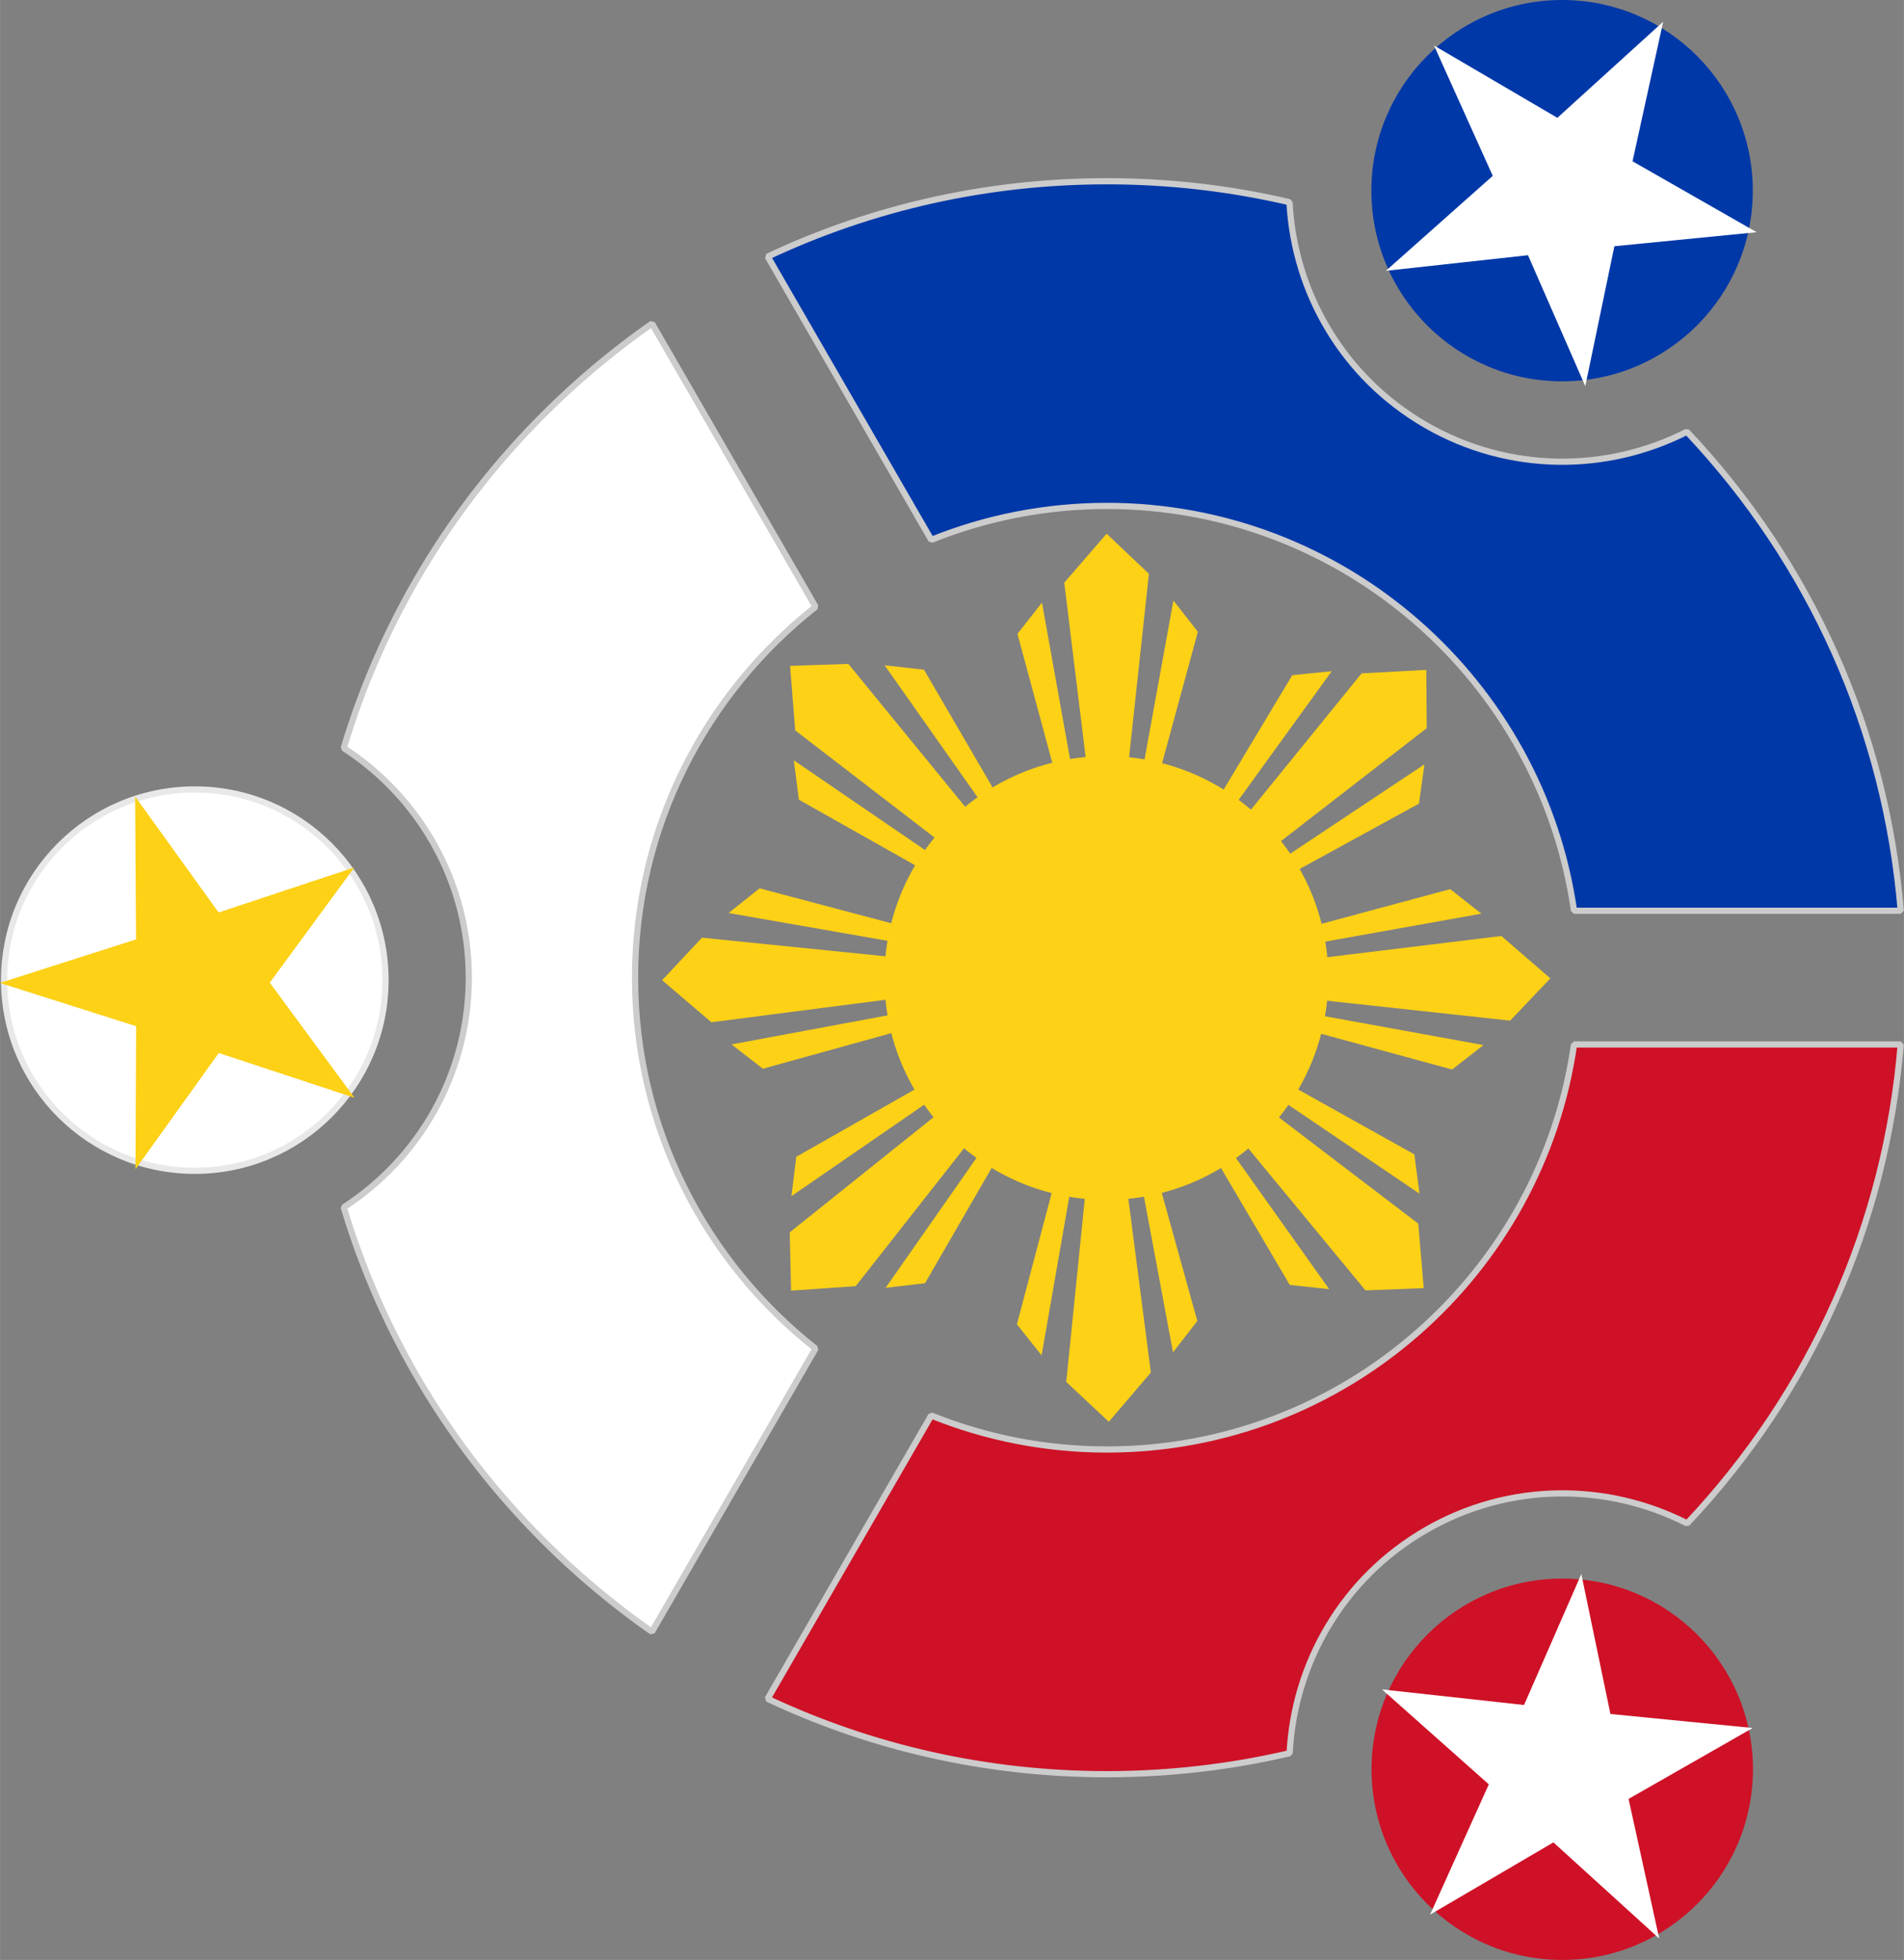 <?xml version="1.0" encoding="UTF-8"?>
<svg width="153.55" height="158.09" version="1.1" viewBox="0 0 91.092 93.789" xmlns="http://www.w3.org/2000/svg">
<rect x="0" y="0" width="91.092" height="93.789" fill="#808080" stroke="none"/>
<path d="m52.958 24.21c11.361 0 20.787 8.436 22.348 19.373h15.632c-0.71-8.594-4.273-16.604-10.23-22.921-3.815 1.943-8.506 1.98-12.491-0.32-3.988-2.303-6.302-6.387-6.524-10.667-2.831-0.66-5.756-1.002-8.735-1.002-5.704 0-11.216 1.245-16.229 3.606l7.826 13.555c2.599-1.046 5.435-1.624 8.403-1.624z" fill="#0038a8" stroke="#ccc" stroke-linejoin="bevel" stroke-width=".297"/>
<path d="m30.382 46.787c0-7.193 3.381-13.61 8.636-17.747l-7.824-13.553c-1.835 1.282-3.571 2.733-5.188 4.349-4.528 4.528-7.775 9.995-9.562 15.962 3.6 2.332 5.984 6.38 5.984 10.989 0 4.608-2.384 8.657-5.984 10.988 1.787 5.967 5.034 11.434 9.562 15.962 1.616 1.616 3.35 3.065 5.184 4.348l7.825-13.554c-5.254-4.137-8.633-10.554-8.633-17.744z" fill="#fff" stroke="#ccc" stroke-linejoin="bevel" stroke-width=".297"/>
<path d="m75.307 49.981c-1.557 10.941-10.985 19.382-22.349 19.382-2.97 0-5.807-0.578-8.406-1.626l-7.827 13.556c5.012 2.362 10.526 3.608 16.232 3.608 2.981 0 5.91-0.344 8.742-1.004 0.218-4.285 2.533-8.376 6.524-10.68 3.986-2.302 8.679-2.265 12.495-0.318 5.952-6.318 9.511-14.327 10.219-22.918h-15.63z" fill="#ce1126" stroke="#ccc" stroke-linejoin="bevel" stroke-width=".297"/>
<g transform="matrix(.377 0 0 .377 7.553 -26.002)" fill="#fcd116">
<path d="m105.92 168.91-8.697-14.934-5.002-0.566 11.909 16.912 1.79-1.411zm-6.751 6.843-18.287-14.07-0.655-8.192 7.395-0.25 15.118 18.489-3.571 4.023zm-2.777 3.217-15.05-8.495-0.634-4.994 17.071 11.68-1.387 1.809z"/>
<path d="m127.44 165.84 4.54-16.676-3.106-3.961-3.695 20.351 2.261 0.286zm-9.612-0.01-2.804-22.902 5.377-6.214 5.367 5.094-2.568 23.745-5.372 0.278zm-4.241 0.279-4.506-16.685 3.114-3.955 3.655 20.359-2.262 0.281z"/>
<path d="m144.88 179.28 15.157-8.303 0.697-4.985-17.218 11.461 1.363 1.827zm-6.663-6.928 14.545-17.911 8.206-0.44 0.056 7.399-18.879 14.628-3.928-3.675zm-3.144-2.86 8.887-14.822 5.008-0.503-12.124 16.759-1.772-1.434z"/>
<path d="m147.58 200.18 16.673 4.548 3.963-3.103-20.349-3.706-0.287 2.261zm0.015-9.612 22.904-2.792 6.211 5.381-5.097 5.364-23.743-2.58-0.275-5.372zm-0.276-4.241 16.687-4.497 3.954 3.115-20.361 3.644-0.28-2.262z"/>
<path d="m134.88 217.17 8.763 14.896 5.004 0.544-11.984-16.859-1.784 1.419zm6.721-6.872 18.349 13.99 0.691 8.189-7.394 0.283-15.199-18.422 3.553-4.038zm2.763-3.23 15.088 8.429 0.656 4.991-17.122-11.604 1.379-1.815z"/>
<path d="m113.44 220.36-4.425 16.706 3.133 3.94 3.555-20.376-2.263-0.27zm9.612-0.057 2.962 22.883-5.335 6.251-5.401-5.057 2.404-23.762 5.37-0.315zm4.239-0.308 4.621 16.653-3.086 3.977-3.795-20.333 2.26-0.297z"/>
<path d="m96.037 207.26-15.022 8.545-0.617 4.996 17.032-11.736-1.393-1.804zm6.774 6.82-14.256 18.143-8.198 0.572-0.175-7.397 18.642-14.929 3.986 3.612zm3.189 2.81-8.648 14.963-5 0.583 11.853-16.951 1.795 1.405z"/>
<path d="m93.066 186.16-16.705-4.43-3.941 3.132 20.375 3.561 0.271-2.263zm0.054 9.612-22.883 2.955-6.249-5.336 5.059-5.4 23.761 2.412 0.313 5.37zm0.307 4.239-16.655 4.616-3.975-3.087 20.334-3.788 0.296 2.26z"/>
<circle transform="matrix(.911 0 0 .911 45.179 56.631)" cx="82.531" cy="149.81" r="30.916" d="m 113.446,149.808 c 0,17.074 -13.841,30.916 -30.915,30.916 -17.074,0 -30.916,-13.841 -30.916,-30.916 0,-17.074 13.841,-30.916 30.916,-30.916 17.074,0 30.915,13.841 30.915,30.916 z"/>
</g>
<circle transform="translate(.195 -.002)" cx="9.124" cy="46.904" r="9.124" fill="#fff" stroke="#e8e8e8" stroke-width=".297"/>
<circle transform="translate(.195 -.002)" cx="74.548" cy="84.667" r="9.124" fill="#ce1126"/>
<circle transform="translate(.195 -.002)" cx="74.54" cy="9.126" r="9.124" fill="#0038a8"/>
<path d="m6.48 55.948 0.031-6.84-6.519-2.071 6.515-2.084-0.045-6.84 3.996 5.552 6.492-2.156-4.045 5.516 4.056 5.508-6.496-2.143-3.984 5.56z" fill="#fcd116"/>
<path d="m66.116 80.843 6.799 0.746 2.741-6.267 1.392 6.697 6.807 0.671-5.939 3.393 1.466 6.681-5.062-4.6-5.901 3.458 2.81-6.236-5.113-4.544z" fill="#fff"/>
<path d="m84.045 11.112-5.939-3.393 1.466-6.681-5.063 4.6-5.901-3.459 2.81 6.236-5.113 4.544 6.799-0.746 2.741 6.267 1.392-6.697 6.807-0.671z" fill="#fff"/>
</svg>
